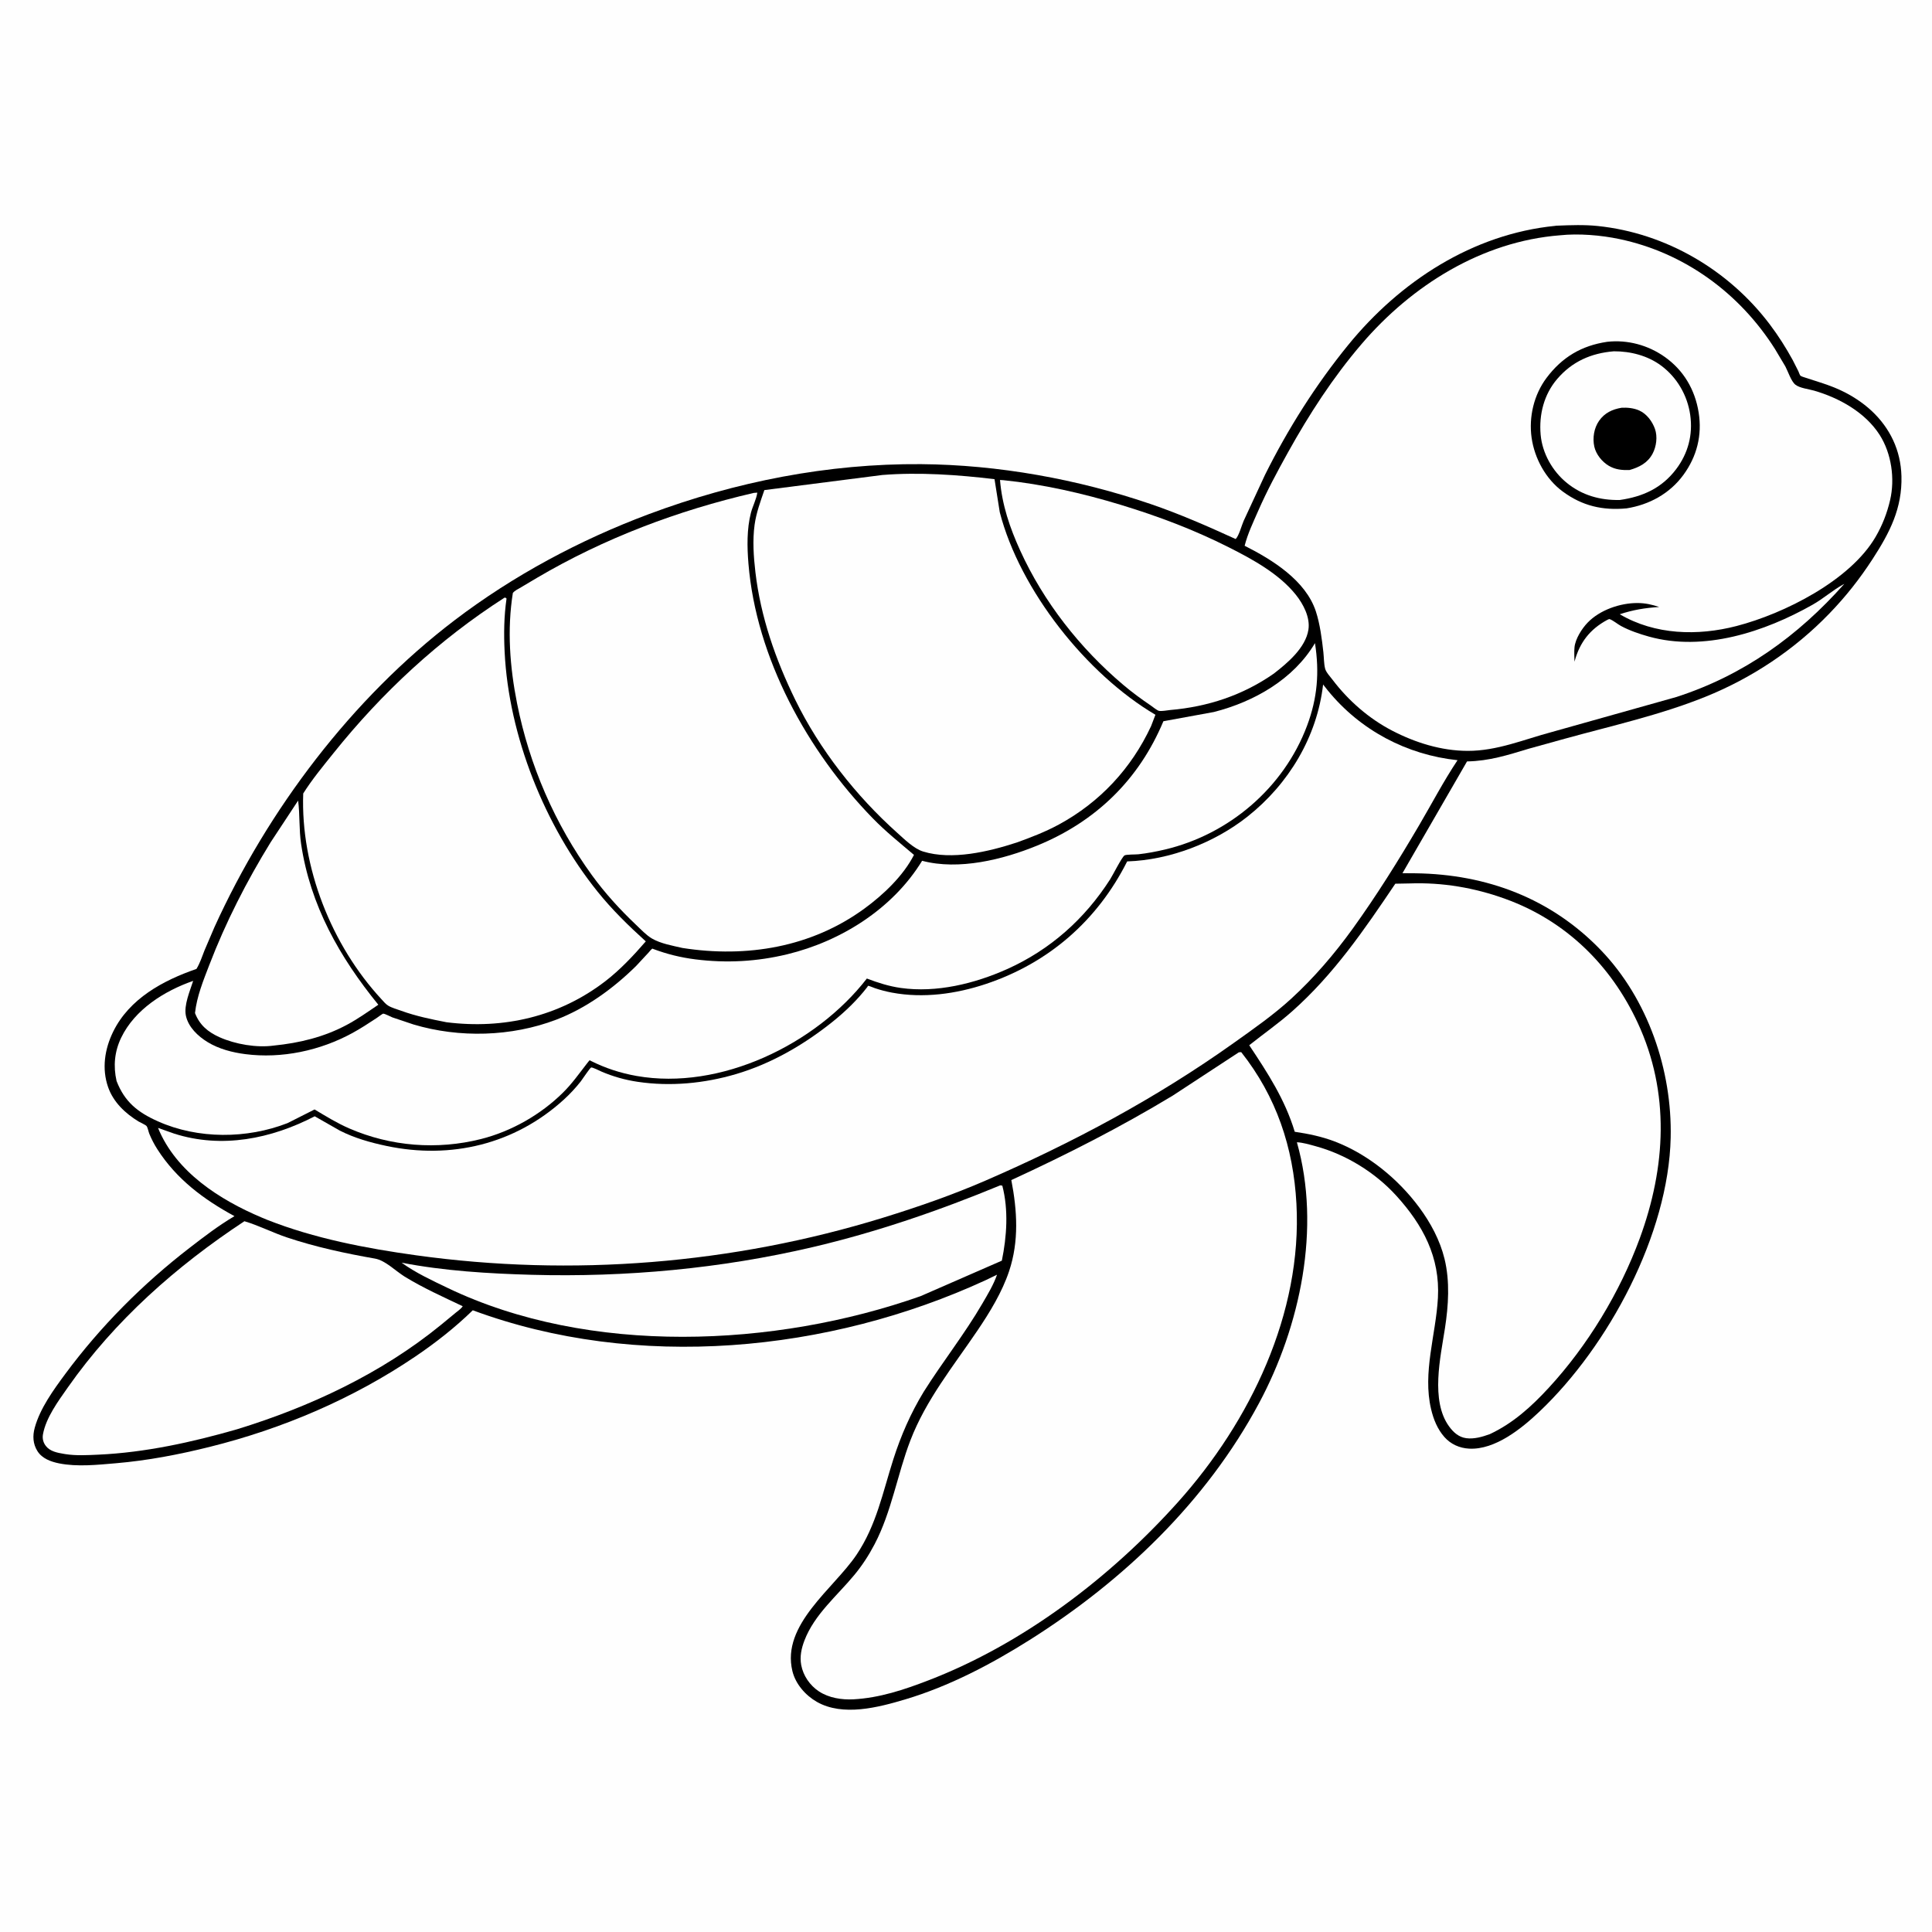 <svg version="1.1" xmlns="http://www.w3.org/2000/svg" style="display: block;" viewBox="0 0 2048 2048" width="1024" height="1024">
<path transform="translate(0,0)" fill="rgb(254,254,254)" d="M -0 -0 L 2048 0 L 2048 2048 L -0 2048 L -0 -0 z"/>
<path transform="translate(0,0)" fill="rgb(0,0,0)" d="M 1648.69 239.409 C 1649.82 239.17 1649.13 239.28 1650.91 239.208 C 1664.98 238.647 1679.55 238.106 1693.57 239.561 C 1765.94 247.068 1832.66 286.239 1876.22 344.099 C 1885.27 356.112 1893.07 368.419 1900.3 381.587 L 1906.35 393.506 C 1906.82 394.527 1907.77 397.485 1908.51 398.227 C 1909.32 399.037 1912.58 399.931 1913.81 400.352 L 1932.73 406.485 C 1939.05 408.592 1945.24 410.971 1951.28 413.77 C 1962.81 419.11 1974.51 426.733 1983.82 435.388 C 2003.61 453.783 2014.88 477.541 2015.61 504.659 C 2016.53 538.843 2003.19 564.58 1985.09 592.503 C 1971.45 613.548 1956.76 632.174 1939.29 650.272 C 1902.08 688.806 1857.11 718.777 1807.44 738.768 C 1759.35 758.123 1708.48 769.343 1658.66 783.105 L 1620.57 793.665 C 1598.32 800.384 1578.67 806.727 1555.12 807.134 L 1486.67 925.624 L 1500.65 925.729 C 1575.99 926.782 1644.12 952.297 1696.87 1007.07 C 1746.93 1059.05 1772.6 1134.47 1770.99 1206.04 C 1768.68 1308.26 1705.38 1426.61 1631.91 1496.33 C 1613.25 1514.03 1584.97 1537.08 1557.39 1535.62 C 1547.23 1535.09 1537.9 1530.98 1531.12 1523.3 C 1523.74 1514.94 1519.58 1504.58 1517.04 1493.86 C 1507.79 1454.83 1522.12 1414.88 1524.26 1375.79 C 1526.62 1332.72 1508.39 1298.54 1480.04 1267.4 C 1457.58 1242.73 1426.57 1223.69 1394.39 1214.96 C 1388.21 1213.28 1381.15 1211.13 1374.76 1210.85 C 1400.56 1301.57 1378.31 1405.91 1334.57 1487.5 C 1278.63 1591.86 1190.89 1675.7 1091.42 1738.45 C 1050.46 1764.28 1006.08 1787.55 959.5 1801.45 C 931.161 1809.9 893.504 1819.8 865.895 1804.04 C 853.817 1797.15 843.296 1785.1 839.985 1771.44 C 828.03 1722.11 883.701 1684.17 907.934 1648.15 C 929.094 1616.69 935.658 1582.26 946.946 1546.98 C 955.034 1521.7 965.389 1498.02 979.181 1475.33 C 999.147 1443.63 1022.5 1414.21 1041.34 1381.82 C 1046.98 1372.11 1053.22 1361.9 1056.88 1351.25 L 1045.01 1356.97 C 878.476 1433.77 674.903 1453.28 501.162 1388.95 C 482.549 1407.12 461.749 1423.43 440.208 1438.01 C 374.132 1482.74 299.516 1514.56 222.167 1533.78 C 189.201 1541.97 156.581 1548.23 122.703 1551.12 C 103.273 1552.77 81.895 1555.09 62.639 1551.24 C 53.961 1549.51 44.662 1546.12 39.724 1538.3 C 34.85 1530.58 34.459 1522.03 36.838 1513.41 C 42.49 1492.91 56.629 1473.43 69.128 1456.53 C 106.464 1406.07 151.333 1361.07 201.003 1322.75 C 216.516 1310.78 231.649 1299.16 248.557 1289.17 C 215.763 1271.36 187.059 1249.93 166.734 1218.14 C 163.465 1213.03 160.611 1207.5 158.298 1201.9 C 157.485 1199.92 156.562 1195.23 155.405 1193.72 C 154.35 1192.34 148.717 1189.95 146.802 1188.78 C 132.734 1180.2 120.173 1168.35 114.604 1152.43 C 107.751 1132.83 110.962 1112 119.929 1093.7 C 137.126 1058.6 172.847 1039.29 208.22 1027.13 C 211.959 1021.12 214.204 1014.01 216.798 1007.44 L 227.327 982.817 C 283.902 858.374 372.879 740.47 481.951 657.433 C 544.2 610.042 614.61 572.377 687.831 544.986 C 779.849 510.564 877.867 491.267 976.286 492.018 C 1058.01 492.642 1142.21 507.866 1219.49 534.222 C 1250.52 544.807 1280.08 557.831 1309.86 571.401 C 1313.3 568.059 1316.17 557.055 1318.32 552.162 L 1341.02 503.236 C 1365.29 454.554 1394.91 407.656 1429.31 365.5 C 1484.14 298.29 1561.06 248.097 1648.69 239.409 z"/>
<path transform="translate(0,0)" fill="rgb(254,254,254)" d="M 316.024 848.639 C 317.995 863.83 316.892 879.302 319.184 894.664 C 328.902 959.797 360.01 1014.7 401.039 1065.05 C 390.191 1072.39 379.333 1080.13 367.781 1086.32 C 343.46 1099.36 317.438 1105.63 290.158 1108.36 C 272.098 1110.86 249.423 1106.98 232.726 1099.5 C 220.491 1094.02 211.611 1086.62 206.708 1073.88 C 208.705 1056.04 215.445 1039.63 221.828 1023 C 239.262 977.591 261.419 934.246 286.896 892.837 L 316.024 848.639 z"/>
<path transform="translate(0,0)" fill="rgb(254,254,254)" d="M 1060.34 1256.5 L 1062.5 1256.85 C 1069.18 1282.53 1067.25 1310.67 1062 1336.36 L 975.771 1374.01 C 821.404 1428.48 624.776 1437.28 474.644 1365.32 C 457.984 1357.32 440.696 1349.31 425.667 1338.49 C 470.61 1347.23 518.031 1350.08 563.729 1351.34 C 663.519 1354.07 764.243 1344.79 861.5 1321.99 C 929.486 1306.06 995.869 1283.16 1060.34 1256.5 z"/>
<path transform="translate(0,0)" fill="rgb(254,254,254)" d="M 1060.05 508.803 L 1063.5 509.005 C 1105.32 513.246 1147.85 522.928 1187.99 535.134 C 1227.92 547.277 1265.56 561.486 1302.86 580.312 C 1327.91 592.954 1355.9 608.265 1373.68 630.507 C 1381.57 640.38 1388.99 654.492 1386.98 667.5 C 1383.99 686.768 1364.68 702.901 1350.3 714.052 C 1317.32 737.066 1280.37 749.2 1240.42 752.651 C 1237.42 752.91 1231.31 754.174 1228.53 753.517 C 1226.44 753.024 1222.09 749.389 1220.17 748.088 C 1209.91 741.125 1199.97 733.843 1190.51 725.825 C 1144.85 687.16 1106.26 638.119 1081.43 583.535 C 1070.43 559.36 1062.21 535.334 1060.05 508.803 z"/>
<path transform="translate(0,0)" fill="rgb(254,254,254)" d="M 259.088 1294.55 C 274.219 1299.02 289.032 1306.66 304.152 1311.72 C 334.317 1321.83 366.19 1328.69 397.5 1334.16 C 408.504 1336.08 419.328 1347.36 428.988 1353.29 C 448.737 1365.41 469.65 1374.72 490.504 1384.67 C 488.704 1387.46 485.447 1389.57 482.888 1391.69 L 466.958 1404.82 C 404.042 1456.07 328.427 1491.4 251.228 1515.1 C 203.771 1528.78 153.731 1539.78 104.24 1542 C 92.7 1542.52 80.587 1543.24 69.146 1541.4 L 67.5 1541.12 C 60.806 1540.02 53.078 1538.55 48.644 1532.84 C 45.862 1529.26 44.74 1524.97 45.535 1520.51 C 48.702 1502.79 61.787 1485.15 71.888 1470.75 C 121.664 1399.78 187.022 1342.05 259.088 1294.55 z"/>
<path transform="translate(0,0)" fill="rgb(254,254,254)" d="M 534.894 633.5 C 536.29 633.595 535.558 633.373 536.957 634.5 C 534.23 653.39 533.997 671.844 534.919 690.867 C 539.254 780.278 577.507 875.555 633.459 945.197 C 648.908 964.426 666.316 981.367 684.564 997.898 C 671.593 1012.87 657.353 1028.06 641.616 1040.16 C 592.791 1077.7 533.794 1091.24 473.255 1083.61 C 456.804 1080.37 441.171 1077.21 425.357 1071.49 C 420.938 1069.89 415.364 1068.41 411.371 1065.95 C 408.792 1064.37 406.406 1061.43 404.359 1059.22 C 351.457 1002.12 318.54 919.048 321.427 841.123 C 330.868 826.124 342.343 812.312 353.406 798.5 C 404.997 734.091 465.412 678.064 534.894 633.5 z"/>
<path transform="translate(0,0)" fill="rgb(254,254,254)" d="M 935.368 503.5 C 974.415 500.39 1015.44 503.299 1054.23 507.943 L 1059.81 543.045 C 1081.23 625.82 1151.82 714.669 1224.8 757.679 L 1220.18 769.761 C 1199.31 814.56 1165.93 850.456 1122.38 874.063 C 1108.08 881.817 1093.04 887.614 1077.77 893.105 C 1048.15 902.804 1008.99 912.096 978.48 902.632 C 968.722 899.606 958.567 889.503 951.088 882.809 C 907.369 843.679 868.83 794.592 843.016 741.841 C 822.086 699.072 806.335 653.994 800.763 606.5 C 798.837 590.082 797.648 572.702 799.909 556.264 C 801.646 543.633 806.135 531.528 810.257 519.518 L 935.368 503.5 z"/>
<path transform="translate(0,0)" fill="rgb(254,254,254)" d="M 799.047 522.5 L 802.781 522.221 C 801.811 529.214 797.811 536.602 796.004 543.641 C 791.598 560.807 791.93 579.756 793.372 597.375 C 801.566 697.478 855.946 796.371 925.238 867.508 C 938.885 881.518 953.993 893.58 968.85 906.219 C 957.521 928.476 936.332 948.472 916.489 962.999 C 860.155 1004.24 791.447 1015.51 723.5 1004.9 C 713.117 1002.51 700.362 1000.3 691.067 994.853 C 685.045 991.327 679.395 985.245 674.338 980.453 C 657.28 964.286 641.294 946.794 627.483 927.762 C 588.181 873.604 561.162 811.163 548.102 745.582 C 540.437 707.091 537.449 667.462 543.644 628.565 C 545.705 625.974 549.451 624.287 552.262 622.602 L 569.449 612.395 C 640.827 570.428 718.477 541.13 799.047 522.5 z"/>
<path transform="translate(0,0)" fill="rgb(254,254,254)" d="M 1393.93 681.735 C 1398.76 712.751 1396.53 739.945 1385.53 769.312 C 1360.88 835.106 1302.76 884.565 1234.71 900.583 C 1225.6 902.728 1216.12 904.529 1206.81 905.56 C 1203.7 905.904 1193.88 905.644 1192.02 906.791 C 1189.28 908.479 1179.42 928.029 1176.84 932.045 C 1149.93 974.086 1113.25 1006.84 1067.47 1027.33 C 1033.12 1042.7 992.737 1052.6 954.984 1047.28 C 942.32 1045.5 930.815 1041.8 918.904 1037.28 C 864.855 1107.1 763.502 1156.25 674.781 1140.55 C 657.618 1137.52 641.572 1132.26 626.011 1124.43 C 625.69 1124.27 625.405 1123.89 625.05 1123.94 C 624.755 1123.99 622.046 1127.54 621.677 1128.02 C 613.534 1138.53 606.344 1148.75 596.818 1158.19 C 573.218 1181.57 542.164 1199.27 509.93 1207.41 C 463.476 1219.15 414.238 1215.3 370.201 1196.17 C 357.207 1190.52 345.573 1183.32 333.467 1176.07 L 304.817 1190.54 C 261.765 1207.34 209.836 1207.64 167.398 1188.66 C 145.981 1179.09 132.17 1168.11 123.565 1145.92 C 119.956 1130.09 121.383 1114.7 128.457 1099.99 C 142.86 1070.04 174.377 1050.33 204.766 1039.77 C 201.421 1050.27 194.683 1065.65 197.072 1076.75 C 199.672 1088.84 209.899 1098.48 220.092 1104.68 C 232.041 1111.96 246.187 1115.63 259.952 1117.41 C 298.622 1122.43 339.288 1113.73 373.421 1095.13 C 382.313 1090.28 390.775 1084.73 399.226 1079.16 C 400.191 1078.52 405.44 1074.55 406.219 1074.53 C 407.963 1074.48 414.057 1077.75 416.01 1078.5 L 438.445 1086.02 C 486.908 1100.45 542.132 1099 589.5 1080.95 C 621.207 1068.88 650.371 1047.66 674.4 1023.87 L 687.536 1009.73 C 688.344 1008.83 690.59 1005.9 691.612 1005.62 C 691.89 1005.55 692.151 1005.83 692.421 1005.93 C 707.111 1011.45 721.633 1015.01 737.23 1016.98 C 770.005 1021.11 802.482 1019.35 834.594 1011.55 C 891.645 997.699 946.442 963.256 977.482 912.468 C 1016.34 922.821 1063.23 911.198 1099.55 896.315 C 1161.6 870.889 1207.4 826.46 1233.25 764.538 L 1286.85 754.734 C 1329.27 743.913 1371.21 720.156 1393.93 681.735 z"/>
<path transform="translate(0,0)" fill="rgb(254,254,254)" d="M 1494.44 936.473 C 1529.11 935.251 1562.91 941.017 1595.48 952.772 C 1659.6 975.909 1707.52 1022.86 1736.02 1084.19 C 1770.48 1158.35 1765.86 1237.24 1738.25 1312.62 C 1717.32 1369.73 1682.94 1426.47 1641.65 1471.21 C 1623.38 1491.01 1603.78 1508.83 1579.17 1520.28 C 1571.43 1523.09 1562.63 1525.65 1554.31 1524.55 C 1546.35 1523.49 1540.69 1518.37 1536.11 1512.09 C 1516.2 1484.75 1527.01 1438.54 1531.71 1408 C 1535.43 1383.88 1537.08 1358.45 1531.28 1334.51 C 1526.49 1314.78 1516.46 1296.14 1504.44 1279.9 C 1482.08 1249.68 1449.93 1223.35 1414.67 1209.96 C 1400.85 1204.71 1387.06 1201.88 1372.49 1199.73 C 1362.06 1165.33 1343.9 1137.56 1324.24 1108 C 1339.26 1096 1355.23 1084.9 1369.6 1072.15 C 1413.93 1032.83 1446.25 985.543 1479.09 936.763 L 1494.44 936.473 z"/>
<path transform="translate(0,0)" fill="rgb(254,254,254)" d="M 1313.2 1115.5 L 1315.72 1115.28 C 1353.02 1162.45 1371.02 1216.26 1374.27 1275.87 C 1380.61 1392.21 1325.13 1506.98 1248.82 1592.16 C 1177.28 1672.02 1084.62 1742.62 984.051 1781.29 C 958.258 1791.21 932.506 1799.84 904.75 1801.35 C 892.245 1802.01 878.671 1799.91 868.026 1792.89 C 858.502 1786.6 851.431 1776.28 849.327 1765.06 C 847.648 1756.11 849.519 1747.4 852.719 1739.04 C 863.344 1711.28 887.166 1691.86 905.681 1669.46 C 914.047 1659.34 921.001 1648.59 927.093 1636.96 C 945.17 1602.45 951.122 1563.16 965.005 1527 C 981.62 1483.72 1010.57 1448.23 1036.26 1410.25 C 1049.3 1390.97 1062.27 1369.7 1069.69 1347.5 C 1080.32 1315.66 1078.27 1283.26 1072.05 1250.93 C 1130.64 1223.93 1187.9 1194.83 1243.13 1161.41 L 1313.2 1115.5 z"/>
<path transform="translate(0,0)" fill="rgb(254,254,254)" d="M 1402.54 725.611 L 1407.4 731.758 C 1441.79 774.077 1491.16 800.149 1545.06 805.845 C 1530.21 828.103 1517.89 851.732 1504.36 874.77 C 1482.26 912.427 1459.29 949.238 1433.74 984.677 C 1414.73 1011.04 1392.88 1036.53 1368.92 1058.5 C 1349.98 1075.86 1328.7 1090.71 1307.81 1105.58 C 1225.51 1164.19 1137.29 1211.28 1044.74 1251.46 C 1009.58 1266.72 972.881 1279.46 936.286 1290.76 C 776.765 1340 606.463 1353.64 441.026 1330.66 C 387.803 1323.26 333.475 1312.87 283.356 1293.12 L 277.736 1290.79 C 232.938 1271.92 186.501 1242.28 167.518 1195.63 L 184.54 1201.65 C 235.2 1217.87 287.575 1207.18 333.613 1183.31 L 360.248 1198.5 C 375.949 1206.46 392.641 1211.15 409.789 1214.77 C 477.949 1229.16 545.592 1212.99 597.5 1165.8 C 604.055 1159.84 610.113 1153.32 615.611 1146.37 C 617.288 1144.26 625.231 1132.12 626.598 1131.6 C 627.888 1131.11 635.983 1135.23 637.518 1135.89 C 649.855 1141.2 662.631 1144.78 675.917 1146.76 C 710.637 1151.94 746.621 1148.49 780.199 1138.58 C 817.658 1127.53 851.896 1107.62 882.257 1083.36 C 895.817 1072.52 908.875 1059.99 919.448 1046.2 C 919.757 1045.8 919.875 1045.1 920.372 1044.99 C 920.948 1044.88 926.497 1047.19 927.443 1047.51 C 933.335 1049.49 939.484 1051.09 945.596 1052.23 C 978.704 1058.4 1013.27 1053.66 1045 1043.08 C 1111.63 1020.87 1163.29 975.812 1194.85 913.13 C 1240 911.675 1287.29 893.424 1322.5 865.542 C 1366.09 831.026 1396.18 781.08 1402.54 725.611 z"/>
<path transform="translate(0,0)" fill="rgb(254,254,254)" d="M 1653.63 249.417 C 1673.56 247.314 1697.02 249.286 1716.58 253.393 C 1785.63 267.889 1844.14 310.858 1881.56 369.988 L 1892.53 388.4 C 1895.38 393.743 1898.67 404.211 1903.18 407.776 C 1907.83 411.459 1917.16 412.399 1923 414.091 C 1949.71 421.825 1977.27 437.13 1992.55 461.073 C 2005.05 480.658 2008.85 507.478 2003.61 530.037 C 2000.37 543.976 1995.4 556.762 1988.18 569.159 C 1961.26 615.358 1891.35 650.497 1840.8 663.613 C 1799.63 674.294 1754.37 673.106 1717.01 651.131 C 1731.29 646.432 1743.83 644.395 1758.79 643.433 C 1751.29 640.862 1743.96 639.273 1736 639.231 C 1717.47 639.134 1695.94 646.541 1682.95 660.019 C 1676.87 666.335 1669.94 677.135 1669.04 686.162 C 1668.55 691.127 1668.94 696.449 1669.01 701.446 L 1669.26 700.56 C 1674.74 680.821 1685.43 667.126 1703.43 657.289 C 1703.94 657.007 1705.75 656.09 1706.29 656.286 C 1710.11 657.674 1714.6 661.551 1718.36 663.584 C 1727.36 668.442 1737.93 672.015 1747.75 674.761 C 1806.05 691.074 1870.64 669.791 1921.46 641.005 C 1932.87 634.546 1942.78 625.607 1954.14 619.407 L 1955.04 618.93 C 1905.82 674.372 1847.92 716.013 1776.85 738.901 L 1645.12 775.929 C 1615.27 783.896 1587.02 796.062 1555.66 795.959 C 1527.79 795.868 1500.35 787.279 1475.78 774.54 C 1451.18 761.788 1429.4 742.756 1412.69 720.744 C 1410.26 717.541 1405.63 712.63 1404.66 708.7 C 1403.34 703.36 1403.44 697.028 1402.84 691.5 C 1401.31 677.516 1399.24 661.395 1394.85 648.035 C 1384.02 615.143 1348.49 593.215 1319.37 578.537 C 1322.61 565.785 1328.31 553.953 1333.56 541.933 C 1342.91 520.531 1353.93 500.027 1365.27 479.623 C 1387.84 438.989 1413.01 400.125 1443.29 364.744 C 1496.5 302.585 1570.74 255.912 1653.63 249.417 z"/>
<path transform="translate(0,0)" fill="rgb(0,0,0)" d="M 1703.73 362.325 C 1725.23 359.938 1746.85 365.785 1764.5 378.199 C 1784.67 392.381 1796.73 413 1800.62 437.131 C 1804.5 461.255 1798.85 483.723 1784.5 503.391 C 1769.98 523.279 1748.27 535.073 1724.25 538.887 C 1698.69 541.264 1677.24 536.29 1656.48 520.967 C 1638.54 507.718 1626.67 485.939 1623.56 464.002 C 1620.45 441.969 1626.04 418.358 1639.44 400.517 C 1655.93 378.571 1676.57 366.332 1703.73 362.325 z"/>
<path transform="translate(0,0)" fill="rgb(254,254,254)" d="M 1710.72 372.391 C 1728.34 372.292 1746.59 376.944 1760.94 387.611 C 1777.77 400.127 1788.71 419.071 1791.69 439.756 C 1794.71 460.735 1789.47 480.649 1776.66 497.5 C 1761.46 517.496 1741.45 526.514 1717.03 530.016 C 1696.33 530.413 1677.25 525.158 1661 511.976 C 1645.64 499.515 1634.85 480.448 1633.13 460.645 C 1631.29 439.419 1636.66 418.146 1650.66 401.761 C 1666.5 383.226 1686.69 374.357 1710.72 372.391 z"/>
<path transform="translate(0,0)" fill="rgb(0,0,0)" d="M 1718.92 432.241 C 1724.99 431.861 1731.92 432.606 1737.5 435.068 C 1745.5 438.6 1751.48 446.635 1754.33 454.696 C 1757.21 462.831 1755.84 473.361 1751.82 480.913 C 1746.54 490.827 1737.61 495.322 1727.32 498.258 C 1719.41 498.468 1712.42 497.885 1705.41 493.765 C 1698.27 489.563 1691.83 481.611 1690.03 473.444 C 1688.02 464.297 1689.7 453.718 1695.14 446 C 1701.03 437.649 1709.11 433.901 1718.92 432.241 z"/>
</svg>